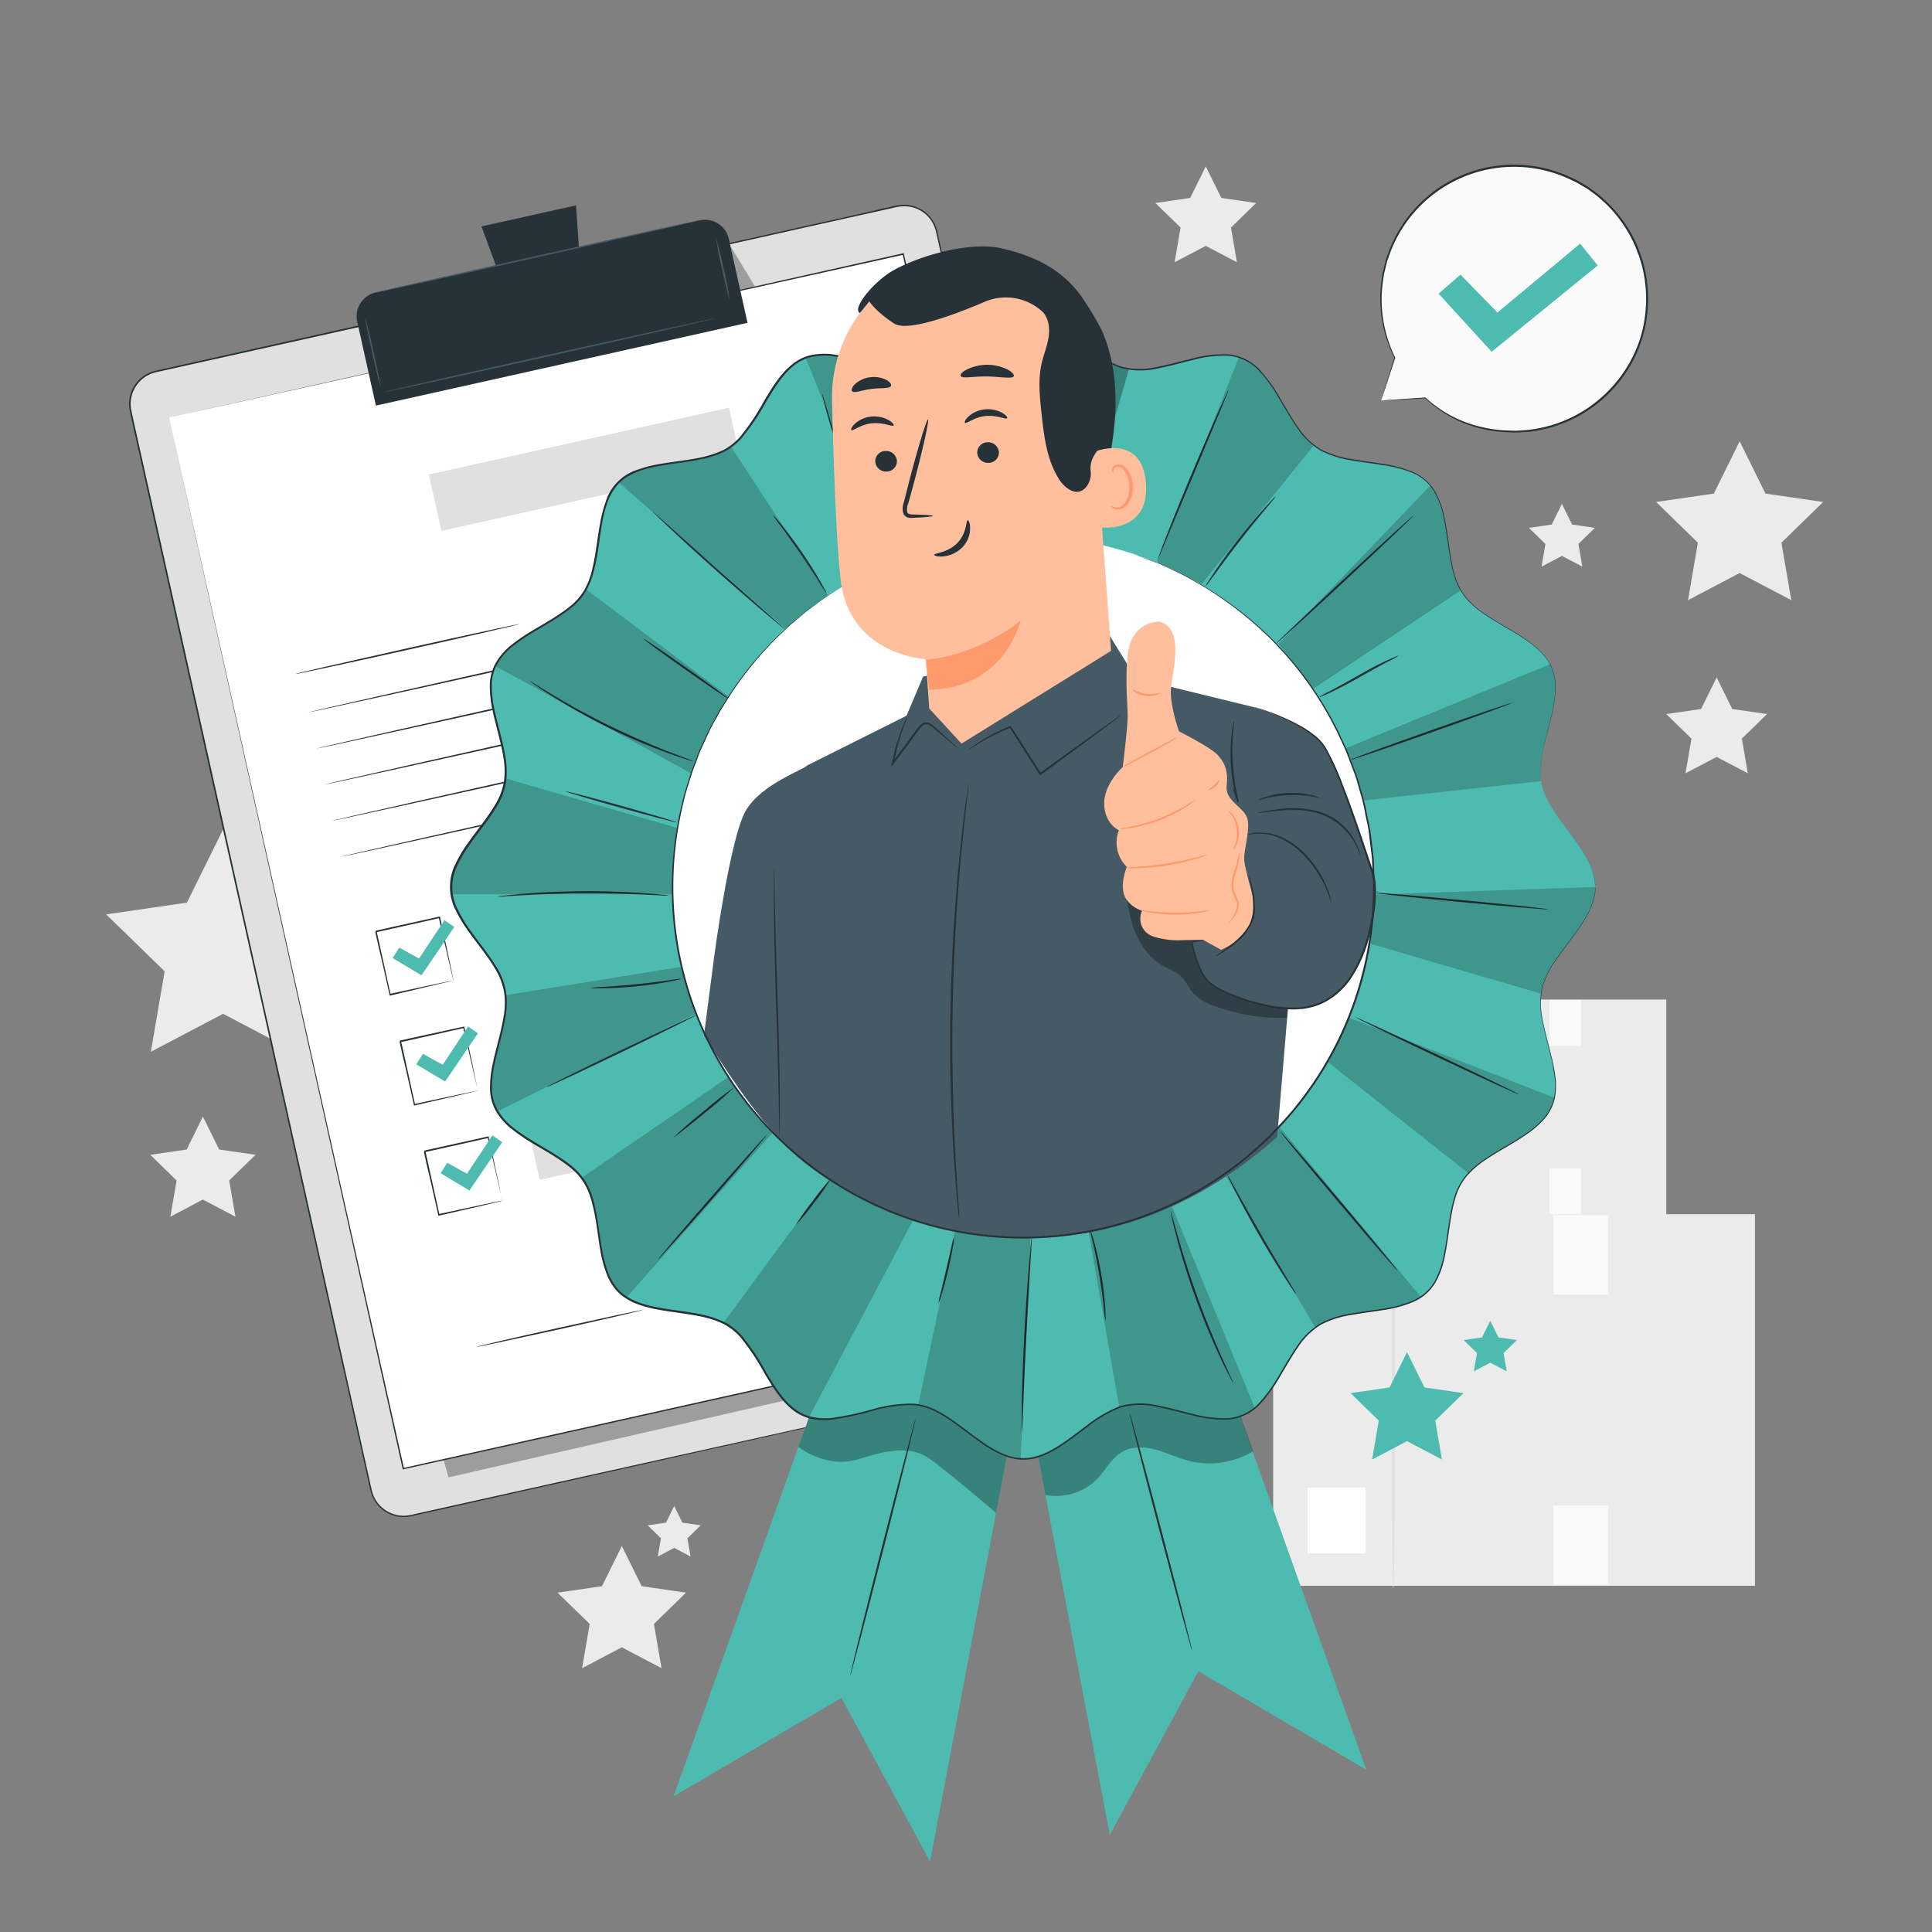 <svg xmlns="http://www.w3.org/2000/svg" viewBox="0 0 500 500"><rect x="0" y="0" width="500" height="500" fill="#808080" stroke="none"/><g id="freepik--background-complete--inject-354"><rect x="358.97" y="258.68" width="72.26" height="55.74" transform="translate(790.2 573.1) rotate(180)" style="fill:#ebebeb"></rect><rect x="364.14" y="299.71" width="8.71" height="9.84" transform="translate(736.98 609.26) rotate(180)" style="fill:#fff"></rect><rect x="400.98" y="258.82" width="8.21" height="11.89" style="fill:#fafafa"></rect><rect x="400.98" y="302.36" width="8.21" height="11.89" style="fill:#fafafa"></rect><path d="M377,314.8c-.13,0-.23-12.26-.23-27.38s.1-27.38.23-27.38.23,12.26.23,27.38S377.13,314.8,377,314.8Z" style="fill:#e0e0e0"></path><rect x="329.5" y="314.23" width="124.68" height="96.17" transform="translate(783.68 724.63) rotate(180)" style="fill:#ebebeb"></rect><rect x="338.41" y="385.02" width="15.02" height="16.98" transform="translate(691.84 787.03) rotate(180)" style="fill:#fff"></rect><rect x="401.98" y="314.48" width="14.16" height="20.52" style="fill:#fafafa"></rect><rect x="401.98" y="389.59" width="14.16" height="20.52" style="fill:#fafafa"></rect><path d="M360.62,411.06c-.22,0-.4-21.15-.4-47.24s.18-47.24.4-47.24.39,21.15.39,47.24S360.84,411.06,360.62,411.06Z" style="fill:#e0e0e0"></path><polygon points="450.22 114.21 456.9 127.74 471.83 129.91 461.03 140.45 463.58 155.32 450.22 148.3 436.86 155.32 439.41 140.45 428.61 129.91 443.54 127.74 450.22 114.21" style="fill:#ebebeb"></polygon><polygon points="52.51 288.97 56.72 297.5 66.13 298.86 59.32 305.5 60.93 314.88 52.51 310.45 44.09 314.88 45.7 305.5 38.89 298.86 48.3 297.5 52.51 288.97" style="fill:#ebebeb"></polygon><polygon points="57.73 214.66 67.08 233.6 87.98 236.64 72.86 251.38 76.43 272.2 57.73 262.37 39.04 272.2 42.61 251.38 27.48 236.64 48.38 233.6 57.73 214.66" style="fill:#ebebeb"></polygon><polygon points="444.27 175.32 448.3 183.49 457.31 184.8 450.79 191.15 452.33 200.12 444.27 195.89 436.21 200.12 437.75 191.15 431.23 184.8 440.24 183.49 444.27 175.32" style="fill:#ebebeb"></polygon><polygon points="312.05 43.07 316.08 51.23 325.09 52.54 318.57 58.9 320.11 67.87 312.05 63.63 303.99 67.87 305.53 58.9 299.01 52.54 308.02 51.23 312.05 43.07" style="fill:#ebebeb"></polygon><polygon points="404.22 130.41 406.86 135.75 412.76 136.61 408.49 140.77 409.5 146.64 404.22 143.87 398.95 146.64 399.96 140.77 395.69 136.61 401.59 135.75 404.22 130.41" style="fill:#ebebeb"></polygon><polygon points="160.92 400.11 166.06 410.51 177.54 412.18 169.23 420.28 171.2 431.72 160.92 426.32 150.65 431.72 152.61 420.28 144.3 412.18 155.79 410.51 160.92 400.11" style="fill:#ebebeb"></polygon><polygon points="174.48 389.76 176.6 394.06 181.35 394.75 177.91 398.1 178.72 402.83 174.48 400.59 170.24 402.83 171.05 398.1 167.61 394.75 172.36 394.06 174.48 389.76" style="fill:#ebebeb"></polygon></g><g id="freepik--Stars--inject-354"><polygon points="364.13 349.92 368.65 359.07 378.75 360.54 371.44 367.66 373.17 377.72 364.13 372.97 355.1 377.72 356.83 367.66 349.52 360.54 359.62 359.07 364.13 349.92" style="fill:#4EBBB0"></polygon><polygon points="385.68 341.81 387.81 346.12 392.56 346.81 389.12 350.17 389.93 354.91 385.68 352.67 381.42 354.91 382.24 350.17 378.79 346.81 383.55 346.12 385.68 341.81" style="fill:#4EBBB0"></polygon></g><g id="freepik--speech-bubble--inject-354"><path d="M357.44,103.66,361,92.6a34.47,34.47,0,1,1,27.77,19A32.42,32.42,0,0,1,368.9,103h0Z" style="fill:#fafafa"></path><path d="M357.44,103.66l.76-.06,2.21-.16,8.49-.58h0l0,0a31.78,31.78,0,0,0,15,7.76,34.52,34.52,0,0,0,5.26.75l2.8.11c.94,0,1.91-.11,2.88-.16a34.27,34.27,0,0,0,22.7-11.57A33.9,33.9,0,0,0,424.65,87a34.83,34.83,0,0,0,.86-15.51,30.62,30.62,0,0,0-.92-3.93,16.68,16.68,0,0,0-.65-1.92c-.25-.64-.47-1.28-.74-1.91A35.35,35.35,0,0,0,419,56.57a32.46,32.46,0,0,0-2.71-3.14,16.78,16.78,0,0,0-1.5-1.42c-.51-.45-1-.94-1.54-1.35l-1.64-1.22-.82-.6-.88-.52-1.73-1c-.59-.33-1.21-.58-1.81-.88a34,34,0,0,0-29.38.14,34.2,34.2,0,0,0-17.19,18.75c-.17.46-.33.92-.49,1.37a8.68,8.68,0,0,0-.43,1.37c-.23.92-.45,1.83-.67,2.72a48,48,0,0,0-.62,5.27,34.44,34.44,0,0,0,3.5,16.53l0,0v0l-2.68,8.18-.71,2.12c-.16.48-.25.73-.25.73s.06-.23.21-.7l.64-2.1,2.57-8.29v.08A34.3,34.3,0,0,1,357.23,76a46.43,46.43,0,0,1,.59-5.33c.22-.9.45-1.82.67-2.75a10.07,10.07,0,0,1,.42-1.39c.17-.46.33-.92.5-1.39a34.58,34.58,0,0,1,47.16-19.21c.61.29,1.24.55,1.84.89l1.76,1.05.88.53.84.61,1.66,1.23c.55.43,1.05.92,1.57,1.37a18.86,18.86,0,0,1,1.52,1.44,33.6,33.6,0,0,1,2.75,3.2,35.65,35.65,0,0,1,4.29,7.21c.27.64.49,1.3.74,1.94a16.76,16.76,0,0,1,.67,2,30.72,30.72,0,0,1,.92,4,35.12,35.12,0,0,1-.88,15.74,34.37,34.37,0,0,1-7.19,13,34.74,34.74,0,0,1-23,11.66c-1,0-2,.14-2.92.14l-2.83-.12a35.33,35.33,0,0,1-5.31-.78,31.67,31.67,0,0,1-15-7.94l.08,0-8.57.45-2.18.1C357.68,103.66,357.44,103.66,357.44,103.66Z" style="fill:#263238"></path><polygon points="372.31 76 377.98 71.08 387.53 80.89 408.95 63.05 413.48 68.7 386.04 91.04 372.31 76" style="fill:#4EBBB0"></polygon></g><g id="freepik--Clipboard--inject-354"><path d="M298.11,349.49,106.35,392.23A8.63,8.63,0,0,1,96,385.68L33.81,106.43a8.62,8.62,0,0,1,6.55-10.3L232.12,53.39a8.63,8.63,0,0,1,10.31,6.55l62.23,279.25A8.62,8.62,0,0,1,298.11,349.49Z" style="fill:#e0e0e0"></path><path d="M298.11,349.49l.64-.18a9.72,9.72,0,0,0,1.79-.79,8.82,8.82,0,0,0,2.43-2.11,8.59,8.59,0,0,0,1.75-4,8.26,8.26,0,0,0,0-2.67c-.16-.93-.41-1.91-.63-2.93-.46-2-1-4.28-1.5-6.7q-1.63-7.27-3.75-16.73c-5.63-25.17-13.77-61.59-23.83-106.6-5-22.5-10.52-47.15-16.43-73.62q-4.42-19.84-9.15-41-2.35-10.58-4.78-21.45c-.82-3.62-1.63-7.27-2.46-10.94A8.4,8.4,0,0,0,234,53.38a11.66,11.66,0,0,0-2.78.4l-2.8.62-5.63,1.26-11.36,2.53-23.12,5.16L140.67,74,40.43,96.32A8.44,8.44,0,0,0,33.94,106c.91,4.25,1.89,8.51,2.82,12.75Q39.6,131.45,42.39,144l11,49.41C60.61,225.8,67.57,257,74.2,286.8s12.92,58,18.82,84.51q1.1,5,2.19,9.84c.37,1.62.7,3.26,1.09,4.85a8.47,8.47,0,0,0,2.48,4.07,8.6,8.6,0,0,0,4.24,2.08,9,9,0,0,0,2.37.07c.78-.1,1.57-.29,2.35-.47l9.31-2.07,35.33-7.86L259,358.13l29-6.42,7.54-1.66,2.57-.56-2.56.6-7.54,1.7-29,6.49-106.6,23.83L117.12,390l-9.31,2.08c-.78.17-1.56.37-2.38.48a9.21,9.21,0,0,1-2.46-.08,8.81,8.81,0,0,1-7-6.39c-.4-1.61-.73-3.23-1.1-4.85q-1.09-4.87-2.2-9.84c-5.9-26.47-12.21-54.75-18.85-84.51s-13.6-61-20.83-93.39l-11-49.4q-2.79-12.54-5.63-25.27c-.94-4.24-1.91-8.48-2.83-12.77a8.84,8.84,0,0,1,6.81-10.13L140.59,73.58,188.26,63l23.11-5.15,11.36-2.53L228.37,54l2.8-.62A11.91,11.91,0,0,1,234,53a8.79,8.79,0,0,1,8.5,6.63c.82,3.68,1.64,7.32,2.45,10.95Q247.4,81.46,249.77,92q4.69,21.15,9.13,41c5.89,26.47,11.37,51.12,16.38,73.63,10,45,18.1,81.45,23.7,106.63,1.39,6.29,2.63,11.89,3.71,16.73.53,2.43,1,4.66,1.48,6.71.22,1,.47,2,.62,2.93a8.16,8.16,0,0,1,0,2.7,8.63,8.63,0,0,1-1.78,4.07,9,9,0,0,1-2.45,2.11,8.84,8.84,0,0,1-1.82.77Z" style="fill:#263238"></path><g style="opacity:0.3"><polygon points="116.07 382.34 290.79 342.4 285.27 308.16 275.36 288.97 108.22 354.62 116.07 382.34"></polygon></g><g style="opacity:0.3"><polygon points="189.02 63.63 195.63 74.54 196.91 80.33 192.43 81.33 189.02 63.63"></polygon></g><polygon points="43.76 108.05 104.38 380.05 294.39 337.71 283.55 289.07 233.77 65.7 43.76 108.05" style="fill:#fff"></polygon><path d="M43.76,108.05l190-42.51.16,0,0,.17c16.86,75.59,37.89,169.92,60.65,272v0l0,.21-.2,0-190,42.33-.18,0,0-.19c-35.69-160.62-60.07-270.38-60.44-272,.37,1.66,24.91,111.39,60.81,272l-.23-.14,190-42.37-.16.25v0c-22.73-102.06-43.74-196.39-60.57-272l.2.13Z" style="fill:#263238"></path><path d="M99.35,66H185.2a6.33,6.33,0,0,1,6.33,6.33V94.59a0,0,0,0,1,0,0H93a0,0,0,0,1,0,0V72.35A6.33,6.33,0,0,1,99.35,66Z" transform="translate(-14.06 32.87) rotate(-12.56)" style="fill:#263238"></path><polygon points="149.07 53.15 124.6 58.6 132.13 78.94 150.56 74.83 149.07 53.15" style="fill:#263238"></polygon><path d="M181.06,57c0,.11-18.71,4.38-41.84,9.54S97.3,75.81,97.27,75.7s18.71-4.38,41.86-9.54S181,56.92,181.06,57Z" style="fill:#455a64"></path><path d="M98.46,100c-.11,0-1.08-3.9-2.16-8.76s-1.88-8.83-1.76-8.86,1.08,3.9,2.16,8.77S98.57,100,98.46,100Z" style="fill:#455a64"></path><path d="M188.87,77.64a80.19,80.19,0,0,1-2-8,80.32,80.32,0,0,1-1.58-8,80.19,80.19,0,0,1,2,7.95A80.32,80.32,0,0,1,188.87,77.64Z" style="fill:#455a64"></path><path d="M185.06,82.39c0,.11-19.21,4.49-42.95,9.78s-43,9.5-43.05,9.38,19.2-4.49,43-9.78S185,82.28,185.06,82.39Z" style="fill:#455a64"></path><path d="M134.45,161.51c0,.12-12.95,3.1-29,6.68s-29,6.37-29.07,6.26,13-3.1,29-6.67S134.42,161.4,134.45,161.51Z" style="fill:#263238"></path><path d="M231.16,150.62c0,.12-33.87,7.77-75.7,17.09s-75.78,16.79-75.8,16.68,33.86-7.77,75.71-17.09S231.14,150.51,231.16,150.62Z" style="fill:#263238"></path><path d="M233.25,160c0,.11-33.88,7.76-75.71,17.09s-75.77,16.79-75.8,16.67,33.87-7.76,75.71-17.08S233.22,159.86,233.25,160Z" style="fill:#263238"></path><path d="M235.33,169.32c0,.11-33.87,7.76-75.7,17.08s-75.78,16.8-75.81,16.68,33.87-7.76,75.72-17.09S235.3,169.21,235.33,169.32Z" style="fill:#263238"></path><path d="M237.41,178.67c0,.11-33.87,7.76-75.7,17.08s-75.78,16.79-75.8,16.68,33.86-7.76,75.71-17.09S237.39,178.55,237.41,178.67Z" style="fill:#263238"></path><path d="M239.5,188c0,.12-33.88,7.77-75.71,17.09S88,221.89,88,221.78s33.87-7.76,75.71-17.09S239.47,187.9,239.5,188Z" style="fill:#263238"></path><path d="M117.37,253.81a1.56,1.56,0,0,1-.09-.31l-.22-.89c-.19-.81-.46-1.94-.79-3.35-.67-2.89-1.61-6.95-2.73-11.81l.22.14-16.4,3.68s.3-.47.16-.25h0v0l0,.07,0,.14.06.28.13.56.24,1.11c.17.74.33,1.47.49,2.2.32,1.44.64,2.86.94,4.24.61,2.75,1.18,5.35,1.71,7.74l-.22-.14,11.85-2.55,3.37-.7.9-.17.32-.06s-.08,0-.28.09l-.85.21-3.3.78L101,257.65l-.18,0,0-.18-1.74-7.73c-.31-1.38-.63-2.8-1-4.24-.16-.73-.33-1.46-.49-2.2-.09-.36-.17-.74-.25-1.11l-.13-.56-.06-.28,0-.14,0-.07v-.05h0c-.14.23.19-.3.16-.25l16.41-3.63.18,0,0,.18,2.58,12c.29,1.4.52,2.52.69,3.32.07.36.12.64.17.87A.89.89,0,0,1,117.37,253.81Z" style="fill:#263238"></path><rect x="124.53" y="226" width="117.22" height="9.78" transform="translate(-45.84 45.36) rotate(-12.56)" style="fill:#e0e0e0"></rect><path d="M123.71,282.27a2.31,2.31,0,0,1-.09-.32c-.06-.23-.13-.53-.22-.89-.19-.81-.46-1.93-.79-3.34-.67-2.9-1.61-7-2.73-11.82l.22.14-16.4,3.68c0,.06.3-.47.16-.24h0v.05l0,.07,0,.14.06.28.13.56c.08.38.16.75.25,1.12l.48,2.19c.32,1.45.64,2.86.94,4.24.61,2.75,1.18,5.35,1.71,7.74l-.22-.14,11.86-2.54,3.36-.7.9-.18a1.39,1.39,0,0,1,.32-.05l-.27.08-.86.21-3.3.79-11.93,2.75-.18,0,0-.18-1.74-7.73c-.31-1.38-.63-2.8-1-4.24-.16-.72-.33-1.46-.49-2.19-.08-.37-.17-.74-.25-1.12l-.13-.56-.06-.28,0-.14v-.12h0l.16-.26L120,265.69l.18,0,0,.17c1.06,4.93,2,9,2.58,12,.29,1.4.52,2.52.69,3.32.07.36.12.64.17.87A.92.92,0,0,1,123.71,282.27Z" style="fill:#263238"></path><rect x="130.87" y="254.45" width="117.22" height="9.78" transform="translate(-51.88 47.43) rotate(-12.56)" style="fill:#e0e0e0"></rect><path d="M130.05,310.72s0-.12-.09-.32-.13-.53-.22-.89c-.19-.81-.46-1.93-.79-3.34-.67-2.89-1.61-7-2.73-11.82l.22.14L110,298.17c0,.06.3-.47.16-.24h0V298l0,.07,0,.14.06.28.13.56c.08.38.16.75.25,1.12l.48,2.19c.32,1.45.64,2.86.94,4.24l1.71,7.74-.22-.13,11.86-2.55,3.36-.7.9-.18a1.47,1.47,0,0,1,.32,0l-.27.08-.86.21-3.3.79-11.93,2.75-.18,0,0-.18c-.53-2.38-1.12-5-1.74-7.73-.31-1.38-.63-2.79-1-4.24-.16-.72-.33-1.45-.49-2.19-.08-.37-.17-.74-.25-1.11l-.12-.56-.07-.28,0-.15V298h0c-.14.22.19-.31.16-.25l16.41-3.63.18,0,0,.18,2.58,12c.29,1.4.52,2.52.69,3.33.07.35.13.63.17.86A.94.94,0,0,1,130.05,310.72Z" style="fill:#263238"></path><rect x="137.21" y="282.91" width="117.22" height="9.78" transform="translate(-57.91 49.49) rotate(-12.56)" style="fill:#e0e0e0"></rect><polygon points="101.61 247.94 103.33 245.23 108.44 248.07 115.02 238.15 117.56 239.91 109.08 252.41 101.61 247.94" style="fill:#4EBBB0"></polygon><polygon points="107.74 275.44 109.46 272.73 114.57 275.57 121.14 265.65 123.69 267.41 115.2 279.9 107.74 275.44" style="fill:#4EBBB0"></polygon><polygon points="114.03 303.63 115.75 300.93 120.85 303.77 127.43 293.85 129.97 295.6 121.49 308.1 114.03 303.63" style="fill:#4EBBB0"></polygon><path d="M166.4,339c0,.12-9.64,2.37-21.58,5s-21.64,4.72-21.66,4.61,9.63-2.36,21.57-5S166.37,338.9,166.4,339Z" style="fill:#263238"></path><path d="M187.94,333.86a78.64,78.64,0,0,1-7.94,2,81.52,81.52,0,0,1-8,1.57,79.72,79.72,0,0,1,7.93-2C184.32,334.46,187.92,333.75,187.94,333.86Z" style="fill:#263238"></path><path d="M259.28,311.41c0,.11-8.67,2.15-19.41,4.54s-19.48,4.24-19.5,4.13,8.66-2.14,19.41-4.54S259.26,311.3,259.28,311.41Z" style="fill:#263238"></path><path d="M250,337.73s.09-.27.19-.79a5.25,5.25,0,0,0-.12-2.31,20.7,20.7,0,0,0-1.38-3.45,11.49,11.49,0,0,1-1.37-4.76,7.35,7.35,0,0,1,2.54-5.39,6.92,6.92,0,0,1,6.64-1.23,6.73,6.73,0,0,1,3.16,2.07,3.21,3.21,0,0,1,.75,1.87,1.73,1.73,0,0,1-1.17,1.69,14.17,14.17,0,0,1-2,.49l-2,.41c-1.34.27-2.7.51-4.1.69a29.91,29.91,0,0,1-8.18.05,5,5,0,0,0-3.59.58,12.49,12.49,0,0,0-2.16,2.93,3.57,3.57,0,0,1-1.4,1.24,2.52,2.52,0,0,1-1.83.08,16.31,16.31,0,0,1-2.92-1.68,3.34,3.34,0,0,0-1.41-.53,2,2,0,0,0-1.34.33,7.83,7.83,0,0,0-1.69,2.22,5.27,5.27,0,0,1-4.22,2.44,5,5,0,0,1-3.5-1.24,5.17,5.17,0,0,1-1.39-1.92,3.45,3.45,0,0,1-.23-.79s.09.27.31.76a5.07,5.07,0,0,0,1.41,1.82,4.84,4.84,0,0,0,3.38,1.14,5,5,0,0,0,4-2.37,8,8,0,0,1,1.76-2.32,2.35,2.35,0,0,1,1.56-.41,4,4,0,0,1,1.54.57,16.87,16.87,0,0,0,2.86,1.63,2.18,2.18,0,0,0,1.57-.07,3,3,0,0,0,1.23-1.13,12.7,12.7,0,0,1,2.24-3,3.85,3.85,0,0,1,1.88-.7,9.46,9.46,0,0,1,2,0,30.05,30.05,0,0,0,8.09-.05c1.38-.18,2.73-.43,4.07-.69l2-.4a16.49,16.49,0,0,0,1.9-.47,1.32,1.32,0,0,0,.92-1.3,2.89,2.89,0,0,0-.66-1.63,6.44,6.44,0,0,0-3-2,6.6,6.6,0,0,0-6.3,1.14,7,7,0,0,0-2.46,5.12,11.49,11.49,0,0,0,1.28,4.67,19.73,19.73,0,0,1,1.33,3.5,5.25,5.25,0,0,1,.05,2.36A3.67,3.67,0,0,1,250,337.73Z" style="fill:#263238"></path><path d="M270.67,324.93a3.23,3.23,0,0,1-.52.16l-1.52.36-5.58,1.29c-4.7,1.1-11.2,2.64-18.35,4.45s-13.6,3.56-18.25,4.84l-5.52,1.52-1.51.4a3.35,3.35,0,0,1-.53.12,2.19,2.19,0,0,1,.51-.2l1.48-.47c1.29-.41,3.16-1,5.48-1.65,4.65-1.36,11.08-3.15,18.24-5s13.66-3.31,18.39-4.32c2.36-.51,4.28-.91,5.61-1.17l1.53-.29A3,3,0,0,1,270.67,324.93Z" style="fill:#263238"></path><rect x="111.66" y="113.97" width="79.57" height="14.95" transform="translate(-22.79 35.85) rotate(-12.56)" style="fill:#e0e0e0"></rect></g><g id="freepik--Character--inject-354"><polygon points="262.12 342.31 287.21 474.87 310.14 432.5 353.6 458.01 307.47 328.93 262.12 342.31" style="fill:#4EBBB0"></polygon><g style="opacity:0.3"><path d="M270.56,386.89a15,15,0,0,0,13.34-4.09c2.29-2.36,3.81-5.58,6.69-7.16,2.59-1.42,5.78-1.22,8.63-.43s5.53,2.1,8.38,2.84a21.87,21.87,0,0,0,16.72-2.48l-7.24-20.1-33.6-4.2-16,19.25Z"></path></g><path d="M308.51,427.24c-.14,0-3.88-13.74-8.35-30.75s-8-30.85-7.84-30.88,3.87,13.72,8.34,30.75S308.65,427.2,308.51,427.24Z" style="fill:#263238"></path><polygon points="265.79 349.2 240.7 481.76 217.77 439.4 174.31 464.9 220.44 335.82 265.79 349.2" style="fill:#4EBBB0"></polygon><g style="opacity:0.3"><path d="M206.64,374.43s7.14,5.87,15.65,3.17,13.8-3.28,18.41,0,17.08,13.95,17.08,13.95l2.89-15.29-16.75-23-17.48,3.53L214,358l-4.63,8.77Z"></path></g><path d="M412.9,229.54c0,9.51-12.15,17.7-13.93,26.69-1.83,9.26,6.23,21.47,2.7,30s-18,11.59-23.13,19.3-2.43,22.15-9,28.73-21,3.81-28.73,9-10.63,19.53-19.3,23.13c-8.52,3.53-20.73-4.53-30-2.7-9,1.78-17.18,13.93-26.69,13.93s-17.71-12.15-26.7-13.93c-9.26-1.83-21.47,6.23-30,2.7s-11.58-18-19.29-23.13-22.15-2.43-28.74-9-3.81-21-9-28.73-19.53-10.63-23.12-19.3,4.53-20.73,2.7-30c-1.78-9-13.94-17.18-13.94-26.69s12.16-17.71,13.94-26.7c1.83-9.26-6.24-21.47-2.7-30s18-11.59,23.12-19.29,2.43-22.15,9-28.74,21-3.81,28.74-9,10.62-19.53,19.29-23.12,20.73,4.53,30,2.7c9-1.78,17.19-13.94,26.7-13.94s17.7,12.16,26.69,13.94c9.26,1.83,21.47-6.24,30-2.7,8.67,3.59,11.59,18,19.3,23.12s22.15,2.43,28.73,9,3.81,21,9,28.74,19.53,10.62,23.13,19.29-4.53,20.73-2.7,30C400.75,211.83,412.9,220,412.9,229.54Z" style="fill:#4EBBB0"></path><path d="M230.17,146.53s-.11-.13-.27-.41-.41-.73-.68-1.22c-.59-1.06-1.4-2.62-2.36-4.56-1.93-3.88-4.43-9.34-6.84-15.5s-4.26-11.88-5.47-16c-.6-2.09-1.06-3.78-1.35-5-.13-.54-.24-1-.32-1.36a1.55,1.55,0,0,1-.08-.48,2.13,2.13,0,0,1,.18.46l.41,1.33c.39,1.23.9,2.89,1.51,4.9,1.3,4.13,3.21,9.8,5.6,16s4.85,11.61,6.69,15.53l2.21,4.63.59,1.26A2.52,2.52,0,0,1,230.17,146.53Z" style="fill:#263238"></path><path d="M243.35,141.52a4.72,4.72,0,0,1-.39-1.1c-.21-.72-.49-1.77-.82-3.07-.66-2.59-1.48-6.21-2.22-10.23s-1.26-7.69-1.56-10.35c-.16-1.33-.26-2.41-.32-3.16a4.9,4.9,0,0,1,0-1.16,5.75,5.75,0,0,1,.23,1.14l.48,3.13c.4,2.65,1,6.3,1.71,10.31s1.5,7.63,2.06,10.24c.27,1.22.49,2.26.67,3.1A5.83,5.83,0,0,1,243.35,141.52Z" style="fill:#263238"></path><path d="M266.6,139.21c-.15,0-.52-11.22-.83-25.05s-.45-25.06-.31-25.07.52,11.21.83,25.06S266.74,139.21,266.6,139.21Z" style="fill:#263238"></path><path d="M290,116.16c.14,0-1.48,5.65-3.61,12.53s-4,12.41-4.1,12.37,1.48-5.65,3.61-12.53S289.85,116.12,290,116.16Z" style="fill:#263238"></path><path d="M299.54,145.15a1.7,1.7,0,0,1,.13-.48l.45-1.32c.4-1.14,1-2.78,1.8-4.8,1.57-4,3.81-9.59,6.37-15.69s4.94-11.59,6.69-15.55c.86-1.92,1.57-3.5,2.11-4.68l.59-1.26c.15-.28.23-.43.25-.42a2.78,2.78,0,0,1-.15.46l-.51,1.3-1.95,4.75c-1.71,4.06-4,9.54-6.55,15.61s-4.81,11.55-6.51,15.62l-1.95,4.74-.55,1.28A2,2,0,0,1,299.54,145.15Z" style="fill:#263238"></path><path d="M312,151.67a5.13,5.13,0,0,1,.57-1c.4-.64,1-1.55,1.74-2.66,1.5-2.21,3.66-5.23,6.17-8.45s4.92-6,6.7-8c.89-1,1.63-1.79,2.15-2.33a4.9,4.9,0,0,1,.85-.8,4.73,4.73,0,0,1-.7.94c-.54.66-1.22,1.47-2,2.43-1.71,2.06-4.06,4.91-6.57,8.13s-4.7,6.19-6.28,8.35l-1.87,2.55A5.44,5.44,0,0,1,312,151.67Z" style="fill:#263238"></path><path d="M330.22,166.57c-.1-.1,7.82-7.62,17.67-16.79s17.93-16.52,18-16.42-7.81,7.63-17.67,16.8S330.32,166.68,330.22,166.57Z" style="fill:#263238"></path><path d="M362,169.68a26.87,26.87,0,0,1-3,1.64c-1.88,1-4.43,2.39-7.25,4s-5.42,2.95-7.35,3.85c-1,.45-1.74.8-2.3,1a3.12,3.12,0,0,1-.87.3,26.87,26.87,0,0,1,3-1.64c1.88-1,4.43-2.39,7.25-4s5.42-3,7.35-3.85c1-.45,1.74-.8,2.3-1A2.84,2.84,0,0,1,362,169.68Z" style="fill:#263238"></path><path d="M391.39,181.87c.05.14-9.37,3.58-21,7.69s-21.16,7.32-21.2,7.19,9.36-3.58,21-7.69S391.34,181.74,391.39,181.87Z" style="fill:#263238"></path><path d="M400.75,235.34c0,.14-10.25-.71-22.86-1.91s-22.83-2.29-22.81-2.44,10.24.72,22.86,1.92S400.76,235.2,400.75,235.34Z" style="fill:#263238"></path><path d="M393.22,283.3c-.06.13-9.63-4.27-21.37-9.81s-21.21-10.15-21.15-10.28,9.63,4.26,21.37,9.81S393.28,283.17,393.22,283.3Z" style="fill:#263238"></path><path d="M361.74,328.93c-.11.09-7-7.92-15.41-17.88s-15.13-18.13-15-18.22,7,7.91,15.41,17.88S361.85,328.83,361.74,328.93Z" style="fill:#263238"></path><path d="M335.46,335a7.46,7.46,0,0,1-.83-1.12c-.51-.74-1.23-1.83-2.09-3.18-1.74-2.71-4.07-6.5-6.53-10.75s-4.56-8.17-6-11c-.73-1.43-1.32-2.59-1.7-3.4a7.62,7.62,0,0,1-.56-1.29,7.65,7.65,0,0,1,.74,1.19c.48.88,1.1,2,1.85,3.33,1.55,2.81,3.71,6.69,6.16,10.94s4.73,8.06,6.39,10.81c.78,1.32,1.44,2.41,1.95,3.27A6.12,6.12,0,0,1,335.46,335Z" style="fill:#263238"></path><path d="M319.14,357.9s-.1-.13-.26-.41l-.65-1.22c-.57-1.07-1.34-2.63-2.26-4.57-1.84-3.89-4.21-9.35-6.46-15.53s-3.95-11.88-5-16c-.55-2.08-1-3.78-1.22-4.95-.11-.54-.2-1-.28-1.36a2.35,2.35,0,0,1-.07-.48,1.49,1.49,0,0,1,.17.46l.38,1.33c.35,1.24.81,2.89,1.37,4.9,1.18,4.13,2.93,9.81,5.18,16s4.55,11.62,6.31,15.55l2.1,4.63q.33.75.57,1.26A1.63,1.63,0,0,1,319.14,357.9Z" style="fill:#263238"></path><path d="M286.08,341.81a27.81,27.81,0,0,1-.43-3.48c-.23-2.15-.6-5.12-1.14-8.37s-1.17-6.17-1.65-8.28a27.06,27.06,0,0,1-.72-3.44,3.86,3.86,0,0,1,.34.88c.2.58.45,1.42.74,2.47.57,2.09,1.25,5,1.8,8.29a81.89,81.89,0,0,1,1,8.42c.07,1.08.11,2,.11,2.57A3.5,3.5,0,0,1,286.08,341.81Z" style="fill:#263238"></path><path d="M264.45,370.6a1.88,1.88,0,0,1,0-.51q0-.6,0-1.47c0-1.28,0-3.13,0-5.41.08-4.57.29-10.87.65-17.82s.81-13.25,1.18-17.8c.18-2.28.35-4.12.48-5.39.07-.58.12-1.07.16-1.46a2.06,2.06,0,0,1,.1-.51,1.93,1.93,0,0,1,0,.52c0,.39,0,.88-.07,1.47-.08,1.35-.18,3.17-.31,5.39-.27,4.63-.63,10.89-1,17.8s-.63,13.25-.8,17.81c-.08,2.22-.15,4-.2,5.4,0,.59-.06,1.07-.08,1.47A1.77,1.77,0,0,1,264.45,370.6Z" style="fill:#263238"></path><path d="M246.87,320.23a11.9,11.9,0,0,1-.3,2.56c-.26,1.56-.68,3.71-1.23,6.06s-1.13,4.47-1.59,6a11.6,11.6,0,0,1-.87,2.42,13.43,13.43,0,0,1,.51-2.52l1.44-6c.52-2.25,1-4.29,1.38-6A13.57,13.57,0,0,1,246.87,320.23Z" style="fill:#263238"></path><path d="M215.08,305a54.22,54.22,0,0,1-4.37,6.2,58.51,58.51,0,0,1-4.79,5.89,53.22,53.22,0,0,1,4.37-6.2A55.63,55.63,0,0,1,215.08,305Z" style="fill:#263238"></path><path d="M198.41,293.76c.1.09-6.1,7.38-13.86,16.27s-14.15,16-14.26,15.93,6.1-7.38,13.86-16.27S198.3,293.66,198.41,293.76Z" style="fill:#263238"></path><path d="M190.06,281.35a98.46,98.46,0,0,1-7.71,6.7c-4.35,3.58-7.95,6.4-8,6.29a99.72,99.72,0,0,1,7.71-6.69A101.25,101.25,0,0,1,190.06,281.35Z" style="fill:#263238"></path><path d="M180.3,262.64c.06.13-8.58,4.43-19.31,9.59s-19.46,9.25-19.53,9.12,8.58-4.42,19.31-9.59S180.24,262.51,180.3,262.64Z" style="fill:#263238"></path><path d="M176.38,253.31a3.54,3.54,0,0,1-.9.26c-.59.14-1.44.32-2.49.51-2.11.4-5.05.84-8.31,1.17s-6.23.47-8.38.5c-1.07,0-1.94,0-2.54,0a2.91,2.91,0,0,1-.93-.09,29.63,29.63,0,0,1,3.46-.27c2.14-.13,5.09-.33,8.34-.66s6.18-.71,8.3-1A24.53,24.53,0,0,1,176.38,253.31Z" style="fill:#263238"></path><path d="M173.21,231.76a10.58,10.58,0,0,1-1.75,0l-4.76-.24c-4-.2-9.56-.38-15.69-.35s-11.69.28-15.7.52l-4.75.29a11,11,0,0,1-1.75.06,10.15,10.15,0,0,1,1.73-.26c1.12-.13,2.74-.29,4.74-.46,4-.33,9.58-.63,15.72-.67s11.71.21,15.73.5c2,.15,3.63.29,4.75.41A12.4,12.4,0,0,1,173.21,231.76Z" style="fill:#263238"></path><path d="M175.17,212.84c0,.14-6.51-1.55-14.46-3.77s-14.36-4.12-14.32-4.26,6.51,1.54,14.46,3.76S175.21,212.7,175.17,212.84Z" style="fill:#263238"></path><path d="M179.36,197a1.6,1.6,0,0,1-.47-.1l-1.33-.4c-1.14-.36-2.79-.92-4.8-1.65a159.77,159.77,0,0,1-15.42-6.6,157.32,157.32,0,0,1-14.63-8.2c-1.81-1.15-3.26-2.11-4.24-2.8l-1.12-.81c-.25-.19-.38-.29-.37-.31a2.26,2.26,0,0,1,.43.23l1.18.72c1,.64,2.48,1.55,4.31,2.66,3.67,2.22,8.81,5.15,14.67,8s11.32,5.17,15.32,6.73c2,.77,3.61,1.38,4.74,1.8l1.29.49A3,3,0,0,1,179.36,197Z" style="fill:#263238"></path><path d="M188.77,181c-.08.11-5.14-3.31-11.3-7.65s-11.09-7.95-11-8.07,5.14,3.31,11.31,7.65S188.85,180.91,188.77,181Z" style="fill:#263238"></path><path d="M168.88,132.42s.14.08.38.27l1,.88,3.69,3.26,12.11,10.81,12.16,10.75,3.68,3.27,1,.91a1.83,1.83,0,0,1,.32.34s-.14-.07-.39-.26l-1-.83c-.91-.73-2.2-1.81-3.79-3.15-3.18-2.68-7.52-6.43-12.27-10.64s-9-8.09-12-10.93c-1.52-1.42-2.74-2.57-3.58-3.39l-.95-.94C169,132.55,168.86,132.43,168.88,132.42Z" style="fill:#263238"></path><path d="M200.07,133.33s.27.22.68.69,1,1.16,1.69,2c1.39,1.74,3.24,4.2,5.16,7s3.53,5.42,4.64,7.35c.56,1,1,1.75,1.28,2.3a3.53,3.53,0,0,1,.4.88,26.92,26.92,0,0,1-2-3c-1.19-1.88-2.85-4.45-4.76-7.25s-3.71-5.27-5-7.06A30.07,30.07,0,0,1,200.07,133.33Z" style="fill:#263238"></path><g style="opacity:0.2"><path d="M160.1,124.82l43.51,38.09,10.81-8.65-25.24-38.68s-1.94,1.42-7,2.86C177.35,119.83,163,120.2,160.1,124.82Z"></path></g><g style="opacity:0.2"><path d="M208.53,92.6l21.24,53.17,13.58-4.25L238.82,95.4s-2.33.55-7.52-.11C226.27,94.65,214.08,89.88,208.53,92.6Z"></path></g><g style="opacity:0.3"><path d="M265.17,81.47l1.43,57.74,12.72.61L292.2,95.5a20.77,20.77,0,0,1-7.49-3.1C280.31,89.58,271.33,81,265.17,81.47Z"></path></g><g style="opacity:0.2"><path d="M320.65,92.38l-21.11,53.23L311,151.1l29.05-35.86a25.8,25.8,0,0,1-5.51-6.49C331.8,104.32,327.08,94.15,320.65,92.38Z"></path></g><g style="opacity:0.2"><path d="M370.23,125.59l-39.32,41,8.76,11.81,38.42-25.64a23.16,23.16,0,0,1-2.53-7.48C374.64,140.28,374.51,131.2,370.23,125.59Z"></path></g><g style="opacity:0.2"><path d="M401.27,171.85l-52.95,21.79,4.39,13.53,46.07-5s-.29-1.42.32-6.61C399.68,190.53,405,179.29,401.27,171.85Z"></path></g><g style="opacity:0.2"><path d="M413,229.54l-57.73,2-.48,12.73,44,12.88a17.14,17.14,0,0,1,1.74-5.25C403.81,245.78,413,237.14,413,229.54Z"></path></g><g style="opacity:0.2"><path d="M402.35,284.12,349.2,263.41,343.83,275,380,303.63a34.5,34.5,0,0,1,6.27-4.76C390.67,296.06,401.13,291.51,402.35,284.12Z"></path></g><g style="opacity:0.2"><path d="M324.18,283.3l-13.16,11c1,1,18.53,30.84,29.34,49.26a5.12,5.12,0,0,1,.44-.34c7.11-4.76,19.77-2.85,26.91-7.56Z"></path><path d="M300,304.18l-19.64,6.7,9.3,53.32a13.74,13.74,0,0,1,1.85-.51c9.26-1.83,21.47,6.23,30,2.7a12.62,12.62,0,0,0,3.22-2Z"></path><path d="M264.14,377.6l3.13-69.66-17-4.31-12.63,60,.46.08C246.9,365.42,254.91,377,264.14,377.6Z"></path><path d="M221.44,296.11S199,326.17,187.26,342.35a16.24,16.24,0,0,1,1.58.91c7.71,5.16,10.62,19.53,19.29,23.13.4.16.81.29,1.22.41l31.35-59.34Z"></path><path d="M198.41,271.91,150.55,304.8c.18.24.38.47.54.72,5.2,7.76,2.43,22.15,9,28.73a11.47,11.47,0,0,0,2,1.57c16.91-19.06,47.27-53.28,48.37-54.47Z"></path><path d="M187.44,248.42l-56.59,9.14c.91,9.08-6.25,20.54-2.88,28.66a9.62,9.62,0,0,0,.73,1.43c19.8-9.86,61.17-30.37,62.89-30.48Z"></path><path d="M184.35,216.9l-53.49-15.43c-.05.46-.11.92-.19,1.37-1.78,9-13.94,17.19-13.94,26.7a11.85,11.85,0,0,0,.16,1.89h65.29Z"></path><path d="M128.19,172.43c20,10.71,59.07,32.38,59.07,32.38l9.62-18.27-45.18-34c-.2.35-.39.71-.61,1C146,161.13,132.07,164.09,128.19,172.43Z"></path></g><path d="M412.9,229.54l-.06-.64a9.32,9.32,0,0,0-.26-1.86,20.18,20.18,0,0,0-3-6.7c-1.72-2.76-4.32-5.85-7-9.76a23.53,23.53,0,0,1-3.44-6.85,19.67,19.67,0,0,1,0-8.71c.56-3.05,1.47-6.19,2.26-9.52s1.53-6.93.79-10.61a12.11,12.11,0,0,0-2.49-5.07,23.36,23.36,0,0,0-4.44-3.94c-3.32-2.36-7.14-4.24-10.79-6.7a25,25,0,0,1-5.1-4.36,16.55,16.55,0,0,1-3.13-6.19c-1.28-4.55-1.57-9.41-2.54-14.27a22.51,22.51,0,0,0-2.47-7.06,11.94,11.94,0,0,0-5.69-4.93,31.37,31.37,0,0,0-7.65-2c-2.65-.44-5.37-.75-8.09-1.23a25.84,25.84,0,0,1-8-2.53,18.78,18.78,0,0,1-6.16-6c-1.66-2.38-3.09-4.94-4.61-7.47a39.33,39.33,0,0,0-5.2-7.2,12.25,12.25,0,0,0-7.89-3.87,30.09,30.09,0,0,0-9.14,1.07c-3,.73-6.08,1.62-9.23,2.21a19.52,19.52,0,0,1-9.66-.18,32.92,32.92,0,0,1-8.53-4.93c-2.67-2-5.27-4-8.12-5.78s-6.08-3.07-9.44-2.69l-.63,0c-.21,0-.41.09-.61.13-.41.1-.83.17-1.23.29a19.88,19.88,0,0,0-2.36.92,31.78,31.78,0,0,0-4.44,2.57c-2.84,2-5.53,4.18-8.45,6.16a30.76,30.76,0,0,1-4.6,2.66,15.49,15.49,0,0,1-5.21,1.31,36.72,36.72,0,0,1-10.66-1.51A72.49,72.49,0,0,0,215,92.11a16.34,16.34,0,0,0-5.36.36,11.78,11.78,0,0,0-4.71,2.58c-2.76,2.41-4.68,5.65-6.6,8.83A61,61,0,0,1,192,113.3a15.82,15.82,0,0,1-4.5,3.57,25.6,25.6,0,0,1-5.45,1.86c-3.76.83-7.6,1.18-11.39,1.86S163,122.34,160.26,125a14.19,14.19,0,0,0-3,4.89,30.61,30.61,0,0,0-1.45,5.65c-.7,3.86-1,7.82-2,11.71a20.61,20.61,0,0,1-2.13,5.64,16.09,16.09,0,0,1-4,4.53c-3.16,2.54-6.75,4.42-10.19,6.52a46,46,0,0,0-4.95,3.44,16,16,0,0,0-3.88,4.52,11.72,11.72,0,0,0-1.4,5.76,30.18,30.18,0,0,0,.71,6c.84,4,2.11,7.93,2.79,12A20.84,20.84,0,0,1,131,202,16.93,16.93,0,0,1,129,208c-2.09,3.65-4.81,6.86-7.22,10.26a33.37,33.37,0,0,0-3.22,5.34,12.52,12.52,0,0,0,0,11.92,33.08,33.08,0,0,0,3.22,5.34c2.41,3.4,5.13,6.61,7.22,10.26A17.17,17.17,0,0,1,131,257a20.52,20.52,0,0,1-.2,6.26c-.67,4.11-1.94,8.05-2.79,12.05a30.74,30.74,0,0,0-.71,6,11.72,11.72,0,0,0,1.39,5.77,15.81,15.81,0,0,0,3.87,4.53,46,46,0,0,0,4.95,3.44c3.44,2.1,7,4,10.2,6.52a16.25,16.25,0,0,1,4,4.53,20,20,0,0,1,2.13,5.63c.94,3.9,1.26,7.86,2,11.72a31.45,31.45,0,0,0,1.46,5.65,14.21,14.21,0,0,0,2.95,4.9c2.77,2.69,6.67,3.76,10.41,4.44s7.63,1,11.39,1.86a25.87,25.87,0,0,1,5.46,1.86,16,16,0,0,1,4.5,3.57,61.68,61.68,0,0,1,6.27,9.42c1.92,3.18,3.84,6.42,6.6,8.83a11.81,11.81,0,0,0,4.7,2.58A16.42,16.42,0,0,0,215,367a73.82,73.82,0,0,0,10.61-2.23,36.46,36.46,0,0,1,10.67-1.52,15.62,15.62,0,0,1,5.21,1.32,31.27,31.27,0,0,1,4.6,2.66c2.92,2,5.6,4.21,8.45,6.15a30.78,30.78,0,0,0,4.43,2.58,20.57,20.57,0,0,0,2.36.92c.41.11.82.19,1.23.29l.62.13.62,0c3.37.38,6.61-1,9.45-2.69s5.45-3.82,8.11-5.78a33,33,0,0,1,8.54-4.93,19.64,19.64,0,0,1,9.66-.18c3.15.6,6.19,1.49,9.23,2.22a30.76,30.76,0,0,0,9.15,1.07,12.31,12.31,0,0,0,7.88-3.88,40.37,40.37,0,0,0,5.2-7.21c1.51-2.52,2.94-5.08,4.6-7.47a19,19,0,0,1,6.17-6,25.55,25.55,0,0,1,8-2.52c2.73-.49,5.44-.8,8.09-1.23a31.39,31.39,0,0,0,7.65-2.05,12,12,0,0,0,5.69-4.93,22.74,22.74,0,0,0,2.46-7.06c1-4.86,1.26-9.73,2.55-14.28a16.29,16.29,0,0,1,3.13-6.18,24.47,24.47,0,0,1,5.1-4.36c3.65-2.46,7.47-4.34,10.78-6.7a22.83,22.83,0,0,0,4.45-3.95,12,12,0,0,0,2.48-5.06,16.67,16.67,0,0,0,.15-5.45,42.4,42.4,0,0,0-.94-5.16c-.8-3.33-1.7-6.47-2.26-9.52a19.67,19.67,0,0,1,0-8.71,23.78,23.78,0,0,1,3.44-6.85c2.71-3.91,5.32-7,7-9.76a20.1,20.1,0,0,0,3-6.7,9.23,9.23,0,0,0,.26-1.86l.06-.63s0,.21,0,.63a9.72,9.72,0,0,1-.24,1.87,19.87,19.87,0,0,1-3,6.75c-1.71,2.78-4.3,5.88-7,9.79a23,23,0,0,0-3.39,6.81,19.28,19.28,0,0,0,0,8.62c.56,3,1.47,6.17,2.28,9.5a44.71,44.71,0,0,1,1,5.2,17.12,17.12,0,0,1-.15,5.52,12.28,12.28,0,0,1-2.52,5.18,23.28,23.28,0,0,1-4.49,4c-3.34,2.38-7.15,4.27-10.78,6.72a24.49,24.49,0,0,0-5,4.31,16,16,0,0,0-3.06,6.08c-1.27,4.5-1.55,9.36-2.53,14.25a22.76,22.76,0,0,1-2.49,7.17,12.33,12.33,0,0,1-5.84,5.08,31.64,31.64,0,0,1-7.73,2.08c-2.66.44-5.38.75-8.09,1.24a25.44,25.44,0,0,0-7.9,2.49,18.59,18.59,0,0,0-6,5.85c-1.64,2.37-3.07,4.92-4.59,7.46a40.4,40.4,0,0,1-5.24,7.28,12.66,12.66,0,0,1-8.14,4,30.43,30.43,0,0,1-9.28-1.07c-3.05-.73-6.09-1.61-9.21-2.2a19.26,19.26,0,0,0-9.45.17,32.66,32.66,0,0,0-8.41,4.87c-2.65,1.95-5.26,4.05-8.14,5.81-.75.4-1.46.87-2.24,1.2-.39.18-.77.37-1.16.53l-1.21.43a12.12,12.12,0,0,1-5.11.6l-.65-.05c-.21,0-.42-.09-.64-.13-.42-.1-.85-.18-1.26-.3a18.78,18.78,0,0,1-2.43-.94,31.54,31.54,0,0,1-4.5-2.61c-2.87-2-5.56-4.18-8.45-6.15a31.92,31.92,0,0,0-4.53-2.62,15.2,15.2,0,0,0-5.05-1.27,36.34,36.34,0,0,0-10.53,1.51A72.41,72.41,0,0,1,215,367.44a17,17,0,0,1-5.54-.37,12.32,12.32,0,0,1-4.9-2.68c-2.84-2.49-4.78-5.76-6.7-8.95a60.43,60.43,0,0,0-6.22-9.34,15.19,15.19,0,0,0-4.36-3.45,24.56,24.56,0,0,0-5.34-1.82c-3.72-.82-7.55-1.17-11.37-1.86a32,32,0,0,1-5.65-1.48,14.55,14.55,0,0,1-5-3.1,14.35,14.35,0,0,1-3.07-5.07,31.66,31.66,0,0,1-1.49-5.74c-.7-3.89-1-7.85-2-11.69a19.7,19.7,0,0,0-2.08-5.49,15.69,15.69,0,0,0-3.9-4.39c-3.1-2.49-6.68-4.37-10.13-6.48a46.76,46.76,0,0,1-5-3.48,16.41,16.41,0,0,1-4-4.69,12.17,12.17,0,0,1-1.44-6,29.52,29.52,0,0,1,.72-6.15c.85-4,2.12-8,2.78-12a19.91,19.91,0,0,0,.19-6.11,16.39,16.39,0,0,0-2-5.74c-2-3.6-4.76-6.79-7.19-10.22A35,35,0,0,1,118,235.7a13.1,13.1,0,0,1,0-12.36,34.13,34.13,0,0,1,3.28-5.42c2.43-3.43,5.14-6.62,7.18-10.21a16.49,16.49,0,0,0,2-5.75,20.89,20.89,0,0,0-.2-6.11c-.67-4-1.94-8-2.79-12a30.11,30.11,0,0,1-.71-6.14,12.18,12.18,0,0,1,1.45-6,16.7,16.7,0,0,1,4-4.68,45.36,45.36,0,0,1,5-3.48c3.45-2.11,7-4,10.13-6.48a15.65,15.65,0,0,0,3.89-4.39,19.86,19.86,0,0,0,2.07-5.5c.93-3.84,1.25-7.79,2-11.68a31.63,31.63,0,0,1,1.48-5.74,12.56,12.56,0,0,1,8.1-8.16,32,32,0,0,1,5.65-1.48c3.82-.69,7.65-1,11.37-1.85a26.07,26.07,0,0,0,5.34-1.82,15.36,15.36,0,0,0,4.35-3.46,60.43,60.43,0,0,0,6.22-9.34c1.92-3.19,3.86-6.46,6.71-8.94A12.24,12.24,0,0,1,209.46,92a17.24,17.24,0,0,1,5.54-.37,73.72,73.72,0,0,1,10.67,2.24,36,36,0,0,0,10.53,1.52,15.16,15.16,0,0,0,5-1.28,29.62,29.62,0,0,0,4.53-2.62c2.9-2,5.59-4.19,8.46-6.14a30.62,30.62,0,0,1,4.5-2.61,20.94,20.94,0,0,1,2.42-.95c.42-.12.85-.19,1.27-.29l.63-.14.65,0a12.28,12.28,0,0,1,5.11.6l1.21.43c.39.16.77.35,1.16.53.79.34,1.5.8,2.24,1.2,2.89,1.76,5.49,3.86,8.15,5.81a32.73,32.73,0,0,0,8.4,4.87,19.14,19.14,0,0,0,9.45.17c3.12-.58,6.16-1.46,9.21-2.19a30.75,30.75,0,0,1,9.28-1.08,12.7,12.7,0,0,1,8.14,4,40.67,40.67,0,0,1,5.25,7.29c1.52,2.53,2.94,5.09,4.58,7.45a18.53,18.53,0,0,0,6,5.86,25.18,25.18,0,0,0,7.9,2.49c2.71.49,5.43.8,8.09,1.24a32.09,32.09,0,0,1,7.73,2.08,12.39,12.39,0,0,1,5.85,5.07,23,23,0,0,1,2.49,7.17c1,4.89,1.26,9.75,2.52,14.25a16.23,16.23,0,0,0,3.06,6.08,24.24,24.24,0,0,0,5,4.32c3.63,2.45,7.45,4.34,10.78,6.72a23.28,23.28,0,0,1,4.49,4,12.32,12.32,0,0,1,2.53,5.17,17.17,17.17,0,0,1,.15,5.53,44.15,44.15,0,0,1-1,5.19c-.8,3.34-1.72,6.47-2.28,9.51a19.28,19.28,0,0,0,0,8.62,23,23,0,0,0,3.39,6.81c2.69,3.92,5.28,7,7,9.79a20,20,0,0,1,3,6.75,9.72,9.72,0,0,1,.24,1.87C412.9,229.32,412.9,229.54,412.9,229.54Z" style="fill:#263238"></path><path d="M237,367c.14,0-3.55,15-8.24,33.42s-8.61,33.33-8.75,33.3,3.55-15,8.24-33.43S236.9,366.92,237,367Z" style="fill:#263238"></path><circle cx="264.82" cy="229.54" r="90.78" style="fill:#fff"></circle><path d="M208.92,198.08c-1.25,1.25-8.13,13.77-8.76,24.1s.86,68.31.86,68.31l.27,3.85c16.34,19.11,75.74,47.55,129.24-.1h0l3-35.67-8.83-75.51L294,175.55l-7.19-11.65-47.92,11.22-4.28,10.1Z" style="fill:#455a64"></path><path d="M283.52,133.54c2.11-7.85,4.18-15.75,4.91-23.84s.06-16.45-3.16-23.91c-.49-1.13-4.54-8.68-5.76-8.49-.87.13,1.75,7.23,1.35,8-3.85,7.47-4.55,16.24-3.44,24.57a109.6,109.6,0,0,0,6.1,23.66" style="fill:#263238"></path><path d="M282.72,102.54c-.38-20.37-12.56-37.12-32.91-36.17l-1.88.2a36.43,36.43,0,0,0-32.6,37.11c.44,17.65,1.14,37.15,2.25,46.53,2.29,19.41,22,20.39,22,20.39s.91,12.77.91,12.77l8.35,9.07,38.71-24Z" style="fill:#ffbf9d"></path><path d="M239.63,170.75s12.33-.57,24.52-10.15c0,0-4.08,17.61-23.66,17.9Z" style="fill:#ff9a6c"></path><path d="M226.52,119.51a2.79,2.79,0,0,0,3,2.52,2.67,2.67,0,0,0,2.6-2.8,2.8,2.8,0,0,0-3-2.52A2.66,2.66,0,0,0,226.52,119.51Z" style="fill:#263238"></path><path d="M220.34,111.31c.38.32,2.32-1.45,5.31-1.76s5.33,1,5.62.55c.14-.17-.28-.79-1.31-1.39a7.69,7.69,0,0,0-4.54-.89,7.4,7.4,0,0,0-4.18,1.85C220.39,110.48,220.15,111.16,220.34,111.31Z" style="fill:#263238"></path><path d="M252.91,117.27a2.79,2.79,0,0,0,3,2.52,2.67,2.67,0,0,0,2.6-2.8,2.8,2.8,0,0,0-3-2.53A2.68,2.68,0,0,0,252.91,117.27Z" style="fill:#263238"></path><path d="M249.73,109.43c.38.33,2.33-1.45,5.31-1.76s5.34,1,5.62.56c.14-.18-.27-.8-1.3-1.39a7.66,7.66,0,0,0-4.55-.89,7.3,7.3,0,0,0-4.18,1.85C249.79,108.6,249.55,109.29,249.73,109.43Z" style="fill:#263238"></path><path d="M241.43,133.52c0-.17-1.89-.3-4.94-.37-.77,0-1.51-.07-1.69-.58a3.84,3.84,0,0,1,.27-2.31l1.64-6c2.26-8.6,3.81-15.64,3.47-15.73s-2.47,6.81-4.73,15.42L233.91,130a4.41,4.41,0,0,0-.08,3,1.92,1.92,0,0,0,1.37,1,5.38,5.38,0,0,0,1.31,0C239.56,133.87,241.44,133.69,241.43,133.52Z" style="fill:#263238"></path><path d="M250.44,134.66c-.49,0-.15,3.26-2.68,5.86s-6,2.6-6,3.06c0,.2.83.55,2.3.43a8.09,8.09,0,0,0,5-2.37,7.05,7.05,0,0,0,2-4.89C251.11,135.38,250.66,134.62,250.44,134.66Z" style="fill:#263238"></path><path d="M248.62,97.29c.38.78,3.32.08,6.87.14s6.49.71,6.87-.07c.17-.37-.4-1.08-1.63-1.75a12,12,0,0,0-10.47,0C249,96.21,248.45,96.92,248.62,97.29Z" style="fill:#263238"></path><path d="M220.53,101.25c.59.62,2.58-.3,5.05-.6s4.62,0,5-.78c.18-.37-.22-1-1.2-1.56a7.38,7.38,0,0,0-8.13,1.11C220.47,100.21,220.26,100.94,220.53,101.25Z" style="fill:#263238"></path><path d="M282.65,117.11c.32-.18,12.94-5.36,13.92,8S284,136.65,283.91,136.27,282.65,117.11,282.65,117.11Z" style="fill:#ffbf9d"></path><path d="M287.61,130.92c.06,0,.24.14.65.29a2.32,2.32,0,0,0,1.74-.09c1.37-.62,2.39-2.94,2.28-5.35a7.63,7.63,0,0,0-.89-3.28,2.69,2.69,0,0,0-1.88-1.65,1.17,1.17,0,0,0-1.32.73c-.16.39-.05.65-.12.68s-.3-.21-.24-.76a1.51,1.51,0,0,1,.47-.88,1.76,1.76,0,0,1,1.26-.43,3.23,3.23,0,0,1,2.57,1.89,7.82,7.82,0,0,1,1.08,3.66c.11,2.69-1.08,5.31-3,6a2.49,2.49,0,0,1-2.15-.19C287.66,131.24,287.57,130.94,287.61,130.92Z" style="fill:#ff9a6c"></path><path d="M222.54,81c-2.23-1.06,3.8-8.47,9-11.22,7.79-4.15,19.89-7.18,27.42-5.56,9.07,2,16.75,5.9,21.74,13.72s7.28,17.15,7.62,26.42c.1,2.83,0,5.79-1.36,8.27-1.67,3.07-5.13,5.16-4.71,9.22a5.55,5.55,0,0,1-1.12,4.16c-2.28,2.76-5.42.51-6.95-1.85-3.27-5-4-11.25-4.64-17.23-.46-4.24-.91-8.58,0-12.74.5-2.27,1.42-4.44,1.8-6.73s.15-4.84-1.37-6.6a8.12,8.12,0,0,0-1.16-1,13.93,13.93,0,0,0-14-1.74c-7.35,3.14-19.92,7.94-23.44,5.6C226.32,80.36,225,78,225,78Z" style="fill:#263238"></path><path d="M208.92,198.08c-.77,1.07-11.7,4.7-15.85,11.61s-8.25,37.93-8.25,37.93L182.18,268c5.2,8.22,12.18,19.11,19.58,26.79Z" style="fill:#455a64"></path><g style="opacity:0.3"><path d="M291.05,228a52.77,52.77,0,0,0,2.36,12.31c1.43,3.93,3.94,7.63,7.61,9.66,1.53.84,3.26,1.4,4.55,2.6s2.07,3.14,3.32,4.55a13.1,13.1,0,0,0,5.61,3.29,49.49,49.49,0,0,0,18.62,3c.2-2.14.21-10,.41-12.15Z"></path></g><path d="M324.7,183.06s13.78,4.08,17.82,9.95,11.19,28.63,12.66,32.85.18,14-2.57,21-7.53,13.09-15.78,14-21.29-3.85-24.23-7-4.15-10.12-4.15-10.12a77.34,77.34,0,0,0,10.81-2.71" style="fill:#455a64"></path><path d="M319.26,241.1l-.17.07-.52.19c-.46.16-1.15.39-2.06.66a74.82,74.82,0,0,1-8,1.92l.11-.15a33,33,0,0,0,1.41,5.05,20,20,0,0,0,1.19,2.71,9.53,9.53,0,0,0,1.85,2.51,13.42,13.42,0,0,0,2.78,1.84,33.4,33.4,0,0,0,3.25,1.49,52.3,52.3,0,0,0,7.32,2.32,36.55,36.55,0,0,0,8.22,1.05,19.63,19.63,0,0,0,2.16-.1,17.94,17.94,0,0,0,2.15-.38,14.89,14.89,0,0,0,4.14-1.61,18.64,18.64,0,0,0,6.57-6.41,34.1,34.1,0,0,0,3.9-8.86,50.28,50.28,0,0,0,1.59-7.33,34.94,34.94,0,0,0,.36-7.26,12.78,12.78,0,0,0-.71-3.42q-.57-1.68-1.11-3.33l-2.15-6.43c-1.42-4.18-2.82-8.13-4.22-11.8a73.36,73.36,0,0,0-4.43-9.93,11.68,11.68,0,0,0-3.12-3.48,26.13,26.13,0,0,0-3.5-2.35,54.89,54.89,0,0,0-6.11-3c-1.72-.71-3.08-1.21-4-1.54l-1.05-.37a1.76,1.76,0,0,1-.36-.14,1.74,1.74,0,0,1,.37.09l1.07.32c.94.3,2.32.77,4.06,1.45a54.94,54.94,0,0,1,6.17,2.89,27,27,0,0,1,3.57,2.35,12,12,0,0,1,3.22,3.55,71.89,71.89,0,0,1,4.52,10c1.43,3.66,2.84,7.62,4.27,11.8.71,2.09,1.43,4.24,2.17,6.43.37,1.09.74,2.2,1.11,3.32a13.22,13.22,0,0,1,.75,3.54,35.16,35.16,0,0,1-.35,7.37,51.39,51.39,0,0,1-1.61,7.41,34.28,34.28,0,0,1-4,9,19.05,19.05,0,0,1-6.76,6.57,15.48,15.48,0,0,1-4.27,1.65,19,19,0,0,1-2.21.39c-.74,0-1.48.13-2.2.1a37.22,37.22,0,0,1-8.33-1.1,51.45,51.45,0,0,1-7.38-2.37,33.92,33.92,0,0,1-3.27-1.53,13.85,13.85,0,0,1-2.86-1.91,9.88,9.88,0,0,1-1.9-2.63,20.23,20.23,0,0,1-1.19-2.75,34.9,34.9,0,0,1-1.37-5.13l0-.13.13,0c3.52-.61,6.22-1.3,8.05-1.8l2.08-.59.53-.15C319.2,241.1,319.26,241.09,319.26,241.1Z" style="fill:#263238"></path><path d="M344.55,233.73c-.1,0-.42-1.7-1.57-4.24a29.42,29.42,0,0,0-6.22-8.83,20.86,20.86,0,0,0-4.84-3.44l-1.21-.54c-.4-.18-.82-.26-1.2-.39a11.33,11.33,0,0,0-2.21-.46l-.5-.07h-1.36a7,7,0,0,0-1.4.12,6.67,6.67,0,0,1-1.22.13,5.12,5.12,0,0,1,1.18-.33,5.55,5.55,0,0,1,1.43-.21l.9,0,.49,0,.52.06a11.26,11.26,0,0,1,2.29.4,12.5,12.5,0,0,1,1.24.38l1.26.54a20.15,20.15,0,0,1,5,3.5,27.2,27.2,0,0,1,6.19,9.06,16.14,16.14,0,0,1,.66,1.78,12.08,12.08,0,0,1,.38,1.39A6.11,6.11,0,0,1,344.55,233.73Z" style="fill:#263238"></path><path d="M352.07,221.36a26.41,26.41,0,0,0-2.08-4.19,16.39,16.39,0,0,0-8.78-6.65c-4.23-1.29-8.34-.89-11.21-.62l-3.43.41a6.92,6.92,0,0,1-1.26.11,5.07,5.07,0,0,1,1.23-.31c.8-.16,2-.37,3.42-.57a26.73,26.73,0,0,1,11.4.48,15.68,15.68,0,0,1,5.56,3A16.15,16.15,0,0,1,350.3,217a14.08,14.08,0,0,1,1.47,3.15A5.41,5.41,0,0,1,352.07,221.36Z" style="fill:#263238"></path><path d="M341.68,206.57a30.49,30.49,0,0,0-16.3.64,7.74,7.74,0,0,1,2.25-1,23.1,23.1,0,0,1,5.83-1,23.37,23.37,0,0,1,5.89.54A8.29,8.29,0,0,1,341.68,206.57Z" style="fill:#263238"></path><path d="M319.38,186.5c.08,0-.12,1.41-.28,3.67a55,55,0,0,0,1.48,17.24l-.36.12c-.41-1.15-.73-2.09-.94-2.75a4.62,4.62,0,0,1-.28-1,4.18,4.18,0,0,1,.48,1c.27.63.64,1.55,1.1,2.69l-.36.11a45.21,45.21,0,0,1-1.57-8.47,46,46,0,0,1,.08-8.91c.13-1.13.28-2,.4-2.67A3.71,3.71,0,0,1,319.38,186.5Z" style="fill:#263238"></path><path d="M299.89,160.85s-7.15,0-8.05,8.59c-.69,6.6,0,13,0,15.9s-1.27,13.17-1.27,13.17-4.88,4.33-4.8,9.53,3.8,6.82,3.8,6.82a8.83,8.83,0,0,0,2.06,9.5s-2.07,4.79-.37,8a7.69,7.69,0,0,0,4.3,3.33,4.87,4.87,0,0,0,3,6.71,21.08,21.08,0,0,0,7.43.91l5.34-.1,4.7,2.6s8.06-3.51,8.26-8.26l.21-4.75S322.19,225,322,222.5s1.86-8.47.62-11.15-5.57-4.26-5.16-8-.41-5.82-2.27-7.89-10.07-6.19-10.07-6.19-2.11-6-2.11-10.11S307.12,162.42,299.89,160.85Z" style="fill:#ffbf9d"></path><path d="M304.71,190.83a10.21,10.21,0,0,1-2,1.28c-1.26.74-3,1.72-5,2.78s-3.74,2-5,2.65a10.83,10.83,0,0,1-2.16,1,9.92,9.92,0,0,1,2-1.29c1.26-.74,3-1.72,5-2.78s3.74-2,5-2.65A10.36,10.36,0,0,1,304.71,190.83Z" style="fill:#ff9a6c"></path><path d="M309.41,207s-.2.23-.63.56a21.87,21.87,0,0,1-1.86,1.31,36.6,36.6,0,0,1-6.7,3.38,37.34,37.34,0,0,1-7.25,2c-1,.15-1.73.24-2.26.27a2.28,2.28,0,0,1-.84,0c0-.08,1.16-.24,3-.63a48.44,48.44,0,0,0,7.13-2.08,47.19,47.19,0,0,0,6.7-3.22A30.8,30.8,0,0,1,309.41,207Z" style="fill:#ff9a6c"></path><path d="M315.55,201.85c.13.05-.14,1-1,1.73s-1.78.95-1.81.82.71-.51,1.46-1.21S315.41,201.79,315.55,201.85Z" style="fill:#ff9a6c"></path><path d="M312.6,221.15a15.89,15.89,0,0,1-3,1.1,59.21,59.21,0,0,1-7.5,1.71,56.76,56.76,0,0,1-7.66.72,14.76,14.76,0,0,1-3.19-.1,26.74,26.74,0,0,1,3.17-.26c2-.14,4.65-.4,7.6-.87s5.58-1.08,7.48-1.56A27.31,27.31,0,0,1,312.6,221.15Z" style="fill:#ff9a6c"></path><path d="M319.14,220a13.24,13.24,0,0,1,.55-1.53,9.08,9.08,0,0,0,.39-3.79,8.8,8.8,0,0,0-1.28-3.59,13.31,13.31,0,0,1-.89-1.36c0-.05.57.32,1.2,1.15a7.87,7.87,0,0,1,.92,7.72C319.62,219.51,319.19,220,319.14,220Z" style="fill:#ff9a6c"></path><path d="M313,235.63a10.8,10.8,0,0,1-2.54.6,40.11,40.11,0,0,1-6.28.49,38.4,38.4,0,0,1-6.29-.53,10.62,10.62,0,0,1-2.54-.61,16.56,16.56,0,0,1,2.59.25,58.64,58.64,0,0,0,6.24.37,59.49,59.49,0,0,0,6.23-.34A16.29,16.29,0,0,1,313,235.63Z" style="fill:#ff9a6c"></path><path d="M300.28,179.26c0,.06-.33.33-1,.57a6.29,6.29,0,0,1-5.34-.64c-.6-.39-.88-.73-.84-.78a13.21,13.21,0,0,0,3.5,1.18A13,13,0,0,0,300.28,179.26Z" style="fill:#ff9a6c"></path><path d="M320.62,220.57a2,2,0,0,1,.12.77,9,9,0,0,1-.25,2.11c-.19.87-.52,1.88-.84,3a8.46,8.46,0,0,0-.37,3.64c.17,1.27,1.12,2.29,1.27,3.58a4.73,4.73,0,0,1-.79,3.09,10.58,10.58,0,0,1-1.29,1.68c-.34.37-.55.55-.58.53s.69-.88,1.55-2.39a4.52,4.52,0,0,0,.63-2.84c-.12-1.09-1.08-2.11-1.31-3.56a8.62,8.62,0,0,1,.43-3.86c.35-1.13.71-2.12.94-3A19,19,0,0,0,320.62,220.57Z" style="fill:#ff9a6c"></path><path d="M323.31,226.85a3.13,3.13,0,0,1,.34.94c.18.61.42,1.51.64,2.63a24.08,24.08,0,0,1,.48,4,10.8,10.8,0,0,1-.9,4.9,14.12,14.12,0,0,1-3.08,3.91,27.6,27.6,0,0,1-3.17,2.49c-.95.65-1.75,1.13-2.31,1.44a3.67,3.67,0,0,1-.89.44c-.05-.07,1.15-.83,3-2.18a31.19,31.19,0,0,0,3.06-2.54,14.15,14.15,0,0,0,2.94-3.79,10.77,10.77,0,0,0,.89-4.67,27.1,27.1,0,0,0-.36-3.95C323.56,228.24,323.23,226.87,323.31,226.85Z" style="fill:#263238"></path><path d="M247.86,193.56a6.82,6.82,0,0,1-1.16-.86l-3-2.51-2.08-1.75a5.69,5.69,0,0,0-1.18-.85,1.47,1.47,0,0,0-1.34,0c-.86.45-1.44,1.55-2.17,2.47s-1.45,2-2.21,3c-1.2,1.62-2.37,3.17-3.44,4.61l-.65.86.21-1.06a51.77,51.77,0,0,1,2.49-8.72c.4-1,.76-1.86,1-2.41a3.56,3.56,0,0,1,.45-.83,5,5,0,0,1-.29.89c-.21.57-.52,1.4-.88,2.46a60.73,60.73,0,0,0-2.29,8.71l-.45-.2,3.43-4.62,2.21-3,1.06-1.41a3.73,3.73,0,0,1,1.32-1.2,2,2,0,0,1,1.75.07,6.16,6.16,0,0,1,1.25.93l2,1.8,2.92,2.63A9.14,9.14,0,0,1,247.86,193.56Z" style="fill:#263238"></path><path d="M290.08,185.11a2.25,2.25,0,0,1-.39.35l-1.18.92-4.41,3.31-14.71,10.83-.22.16-.15-.23c-.12-.18-.24-.38-.37-.57l-7.38-11.66.27.09a54.25,54.25,0,0,0-8.2,4.09c-.94.57-1.67,1-2.17,1.37a4.41,4.41,0,0,1-.78.47,4.37,4.37,0,0,1,.7-.59c.48-.35,1.19-.86,2.12-1.47a49.11,49.11,0,0,1,8.16-4.28l.17-.07.1.15c2.17,3.37,4.72,7.36,7.45,11.62.13.19.25.39.37.57l-.38-.07,14.81-10.7,4.5-3.19,1.24-.84C289.92,185.18,290.07,185.09,290.08,185.11Z" style="fill:#263238"></path><path d="M200.33,224.88a3.2,3.2,0,0,1,.06.7c0,.52,0,1.19.05,2,0,1.81.09,4.34.14,7.44.12,6.28.37,15,.7,24.55s.52,18.27.54,24.56c0,3.15,0,5.69,0,7.45,0,.83,0,1.51-.05,2a3.08,3.08,0,0,1-.05.71,5.79,5.79,0,0,1,0-.71c0-.51,0-1.19-.06-2,0-1.82-.08-4.35-.14-7.44-.11-6.29-.37-15-.69-24.56s-.52-18.27-.54-24.56c0-3.14,0-5.69,0-7.44,0-.84,0-1.51,0-2A5.47,5.47,0,0,1,200.33,224.88Z" style="fill:#263238"></path><path d="M248.19,315.2a1,1,0,0,1-.06-.28c0-.22,0-.5-.09-.85-.08-.79-.19-1.88-.32-3.27-.28-2.84-.6-7-.92-12.05s-.59-11.17-.76-17.91-.19-14.17,0-22,.54-15.2,1-21.93,1-12.79,1.54-17.86,1-9.18,1.44-12c.2-1.39.35-2.47.46-3.25.06-.35.1-.63.14-.85a.9.9,0,0,1,.06-.28.91.91,0,0,1,0,.29c0,.22-.05.5-.08.85-.09.78-.21,1.87-.37,3.26-.34,2.84-.78,6.94-1.27,12s-1,11.13-1.43,17.86-.76,14.14-.94,21.92-.13,15.19,0,21.93.38,12.8.66,17.89.53,9.22.75,12.06c.09,1.39.17,2.49.22,3.28,0,.35,0,.63.05.85A2.13,2.13,0,0,1,248.19,315.2Z" style="fill:#263238"></path><path d="M218.39,151.52l-1.06.7-3.12,2c-1.38.89-3,2.16-4.9,3.56-1,.72-1.92,1.59-3,2.47l-1.63,1.37c-.56.48-1.09,1-1.66,1.55a90,90,0,0,0-14.46,17.37l-1.78,2.86c-.63.95-1.11,2-1.69,3s-1.15,2.08-1.67,3.18-1,2.23-1.54,3.37c-.25.57-.53,1.13-.77,1.72s-.45,1.19-.68,1.8c-.45,1.2-.93,2.41-1.37,3.66-.74,2.53-1.68,5.09-2.24,7.82a91.74,91.74,0,0,0-1.4,36.07A90.54,90.54,0,0,0,319.8,301.43a95.66,95.66,0,0,0,8.94-7.8l2-2.12c.68-.7,1.34-1.41,2-2.16l1.9-2.19c.6-.76,1.19-1.52,1.79-2.27A89.75,89.75,0,0,0,354,245a92.47,92.47,0,0,0,1.19-10.2c.1-1.69.1-3.36.16-5s-.12-3.31-.18-4.94c0-.81-.07-1.63-.1-2.44s-.18-1.6-.26-2.4c-.2-1.59-.39-3.17-.58-4.73s-.6-3.08-.9-4.6a41.47,41.47,0,0,0-1-4.47l-1.24-4.33a18.34,18.34,0,0,0-.71-2.09c-.26-.69-.52-1.38-.77-2.06-.53-1.35-1-2.73-1.57-4s-1.19-2.56-1.78-3.81A89.74,89.74,0,0,0,329,165.53a94.28,94.28,0,0,0-17.82-13.89l-3.82-2.19a18.84,18.84,0,0,0-1.78-.92l-1.68-.8-3-1.42c-.9-.46-1.79-.72-2.54-1l-3.48-1.34-1.18-.48,1.2.43,3.49,1.3c.76.3,1.65.56,2.56,1l3,1.4,1.69.8a18.74,18.74,0,0,1,1.79.9l3.83,2.18a93.3,93.3,0,0,1,17.93,13.86,89.83,89.83,0,0,1,17.38,24.41c.59,1.27,1.19,2.54,1.8,3.84s1,2.67,1.58,4l.78,2.06a18.5,18.5,0,0,1,.71,2.1c.42,1.44.84,2.88,1.26,4.35a41.3,41.3,0,0,1,1.05,4.49c.3,1.52.66,3,.92,4.61s.38,3.16.58,4.76c.09.8.22,1.6.27,2.41s.07,1.63.1,2.45c.06,1.64.15,3.29.19,5s-.05,3.35-.16,5a90.33,90.33,0,0,1-18.83,50.35L335,287.47l-1.92,2.21c-.62.75-1.29,1.47-2,2.17l-2,2.14a95.24,95.24,0,0,1-9,7.84A91,91,0,0,1,175,244.17a87.91,87.91,0,0,1-1-18.93,86.77,86.77,0,0,1,2.51-17.3c.56-2.74,1.51-5.3,2.25-7.85.45-1.24.94-2.46,1.4-3.67.23-.6.46-1.2.68-1.8s.53-1.15.78-1.73c.53-1.14,1-2.26,1.55-3.37s1.14-2.14,1.69-3.19,1.07-2.09,1.7-3.05l1.8-2.86a88.39,88.39,0,0,1,14.57-17.35c.57-.53,1.1-1.07,1.66-1.55l1.64-1.37c1.08-.87,2-1.73,3-2.45,1.95-1.4,3.55-2.65,4.94-3.53l3.15-2C218,151.73,218.39,151.52,218.39,151.52Z" style="fill:#263238"></path></g></svg>
